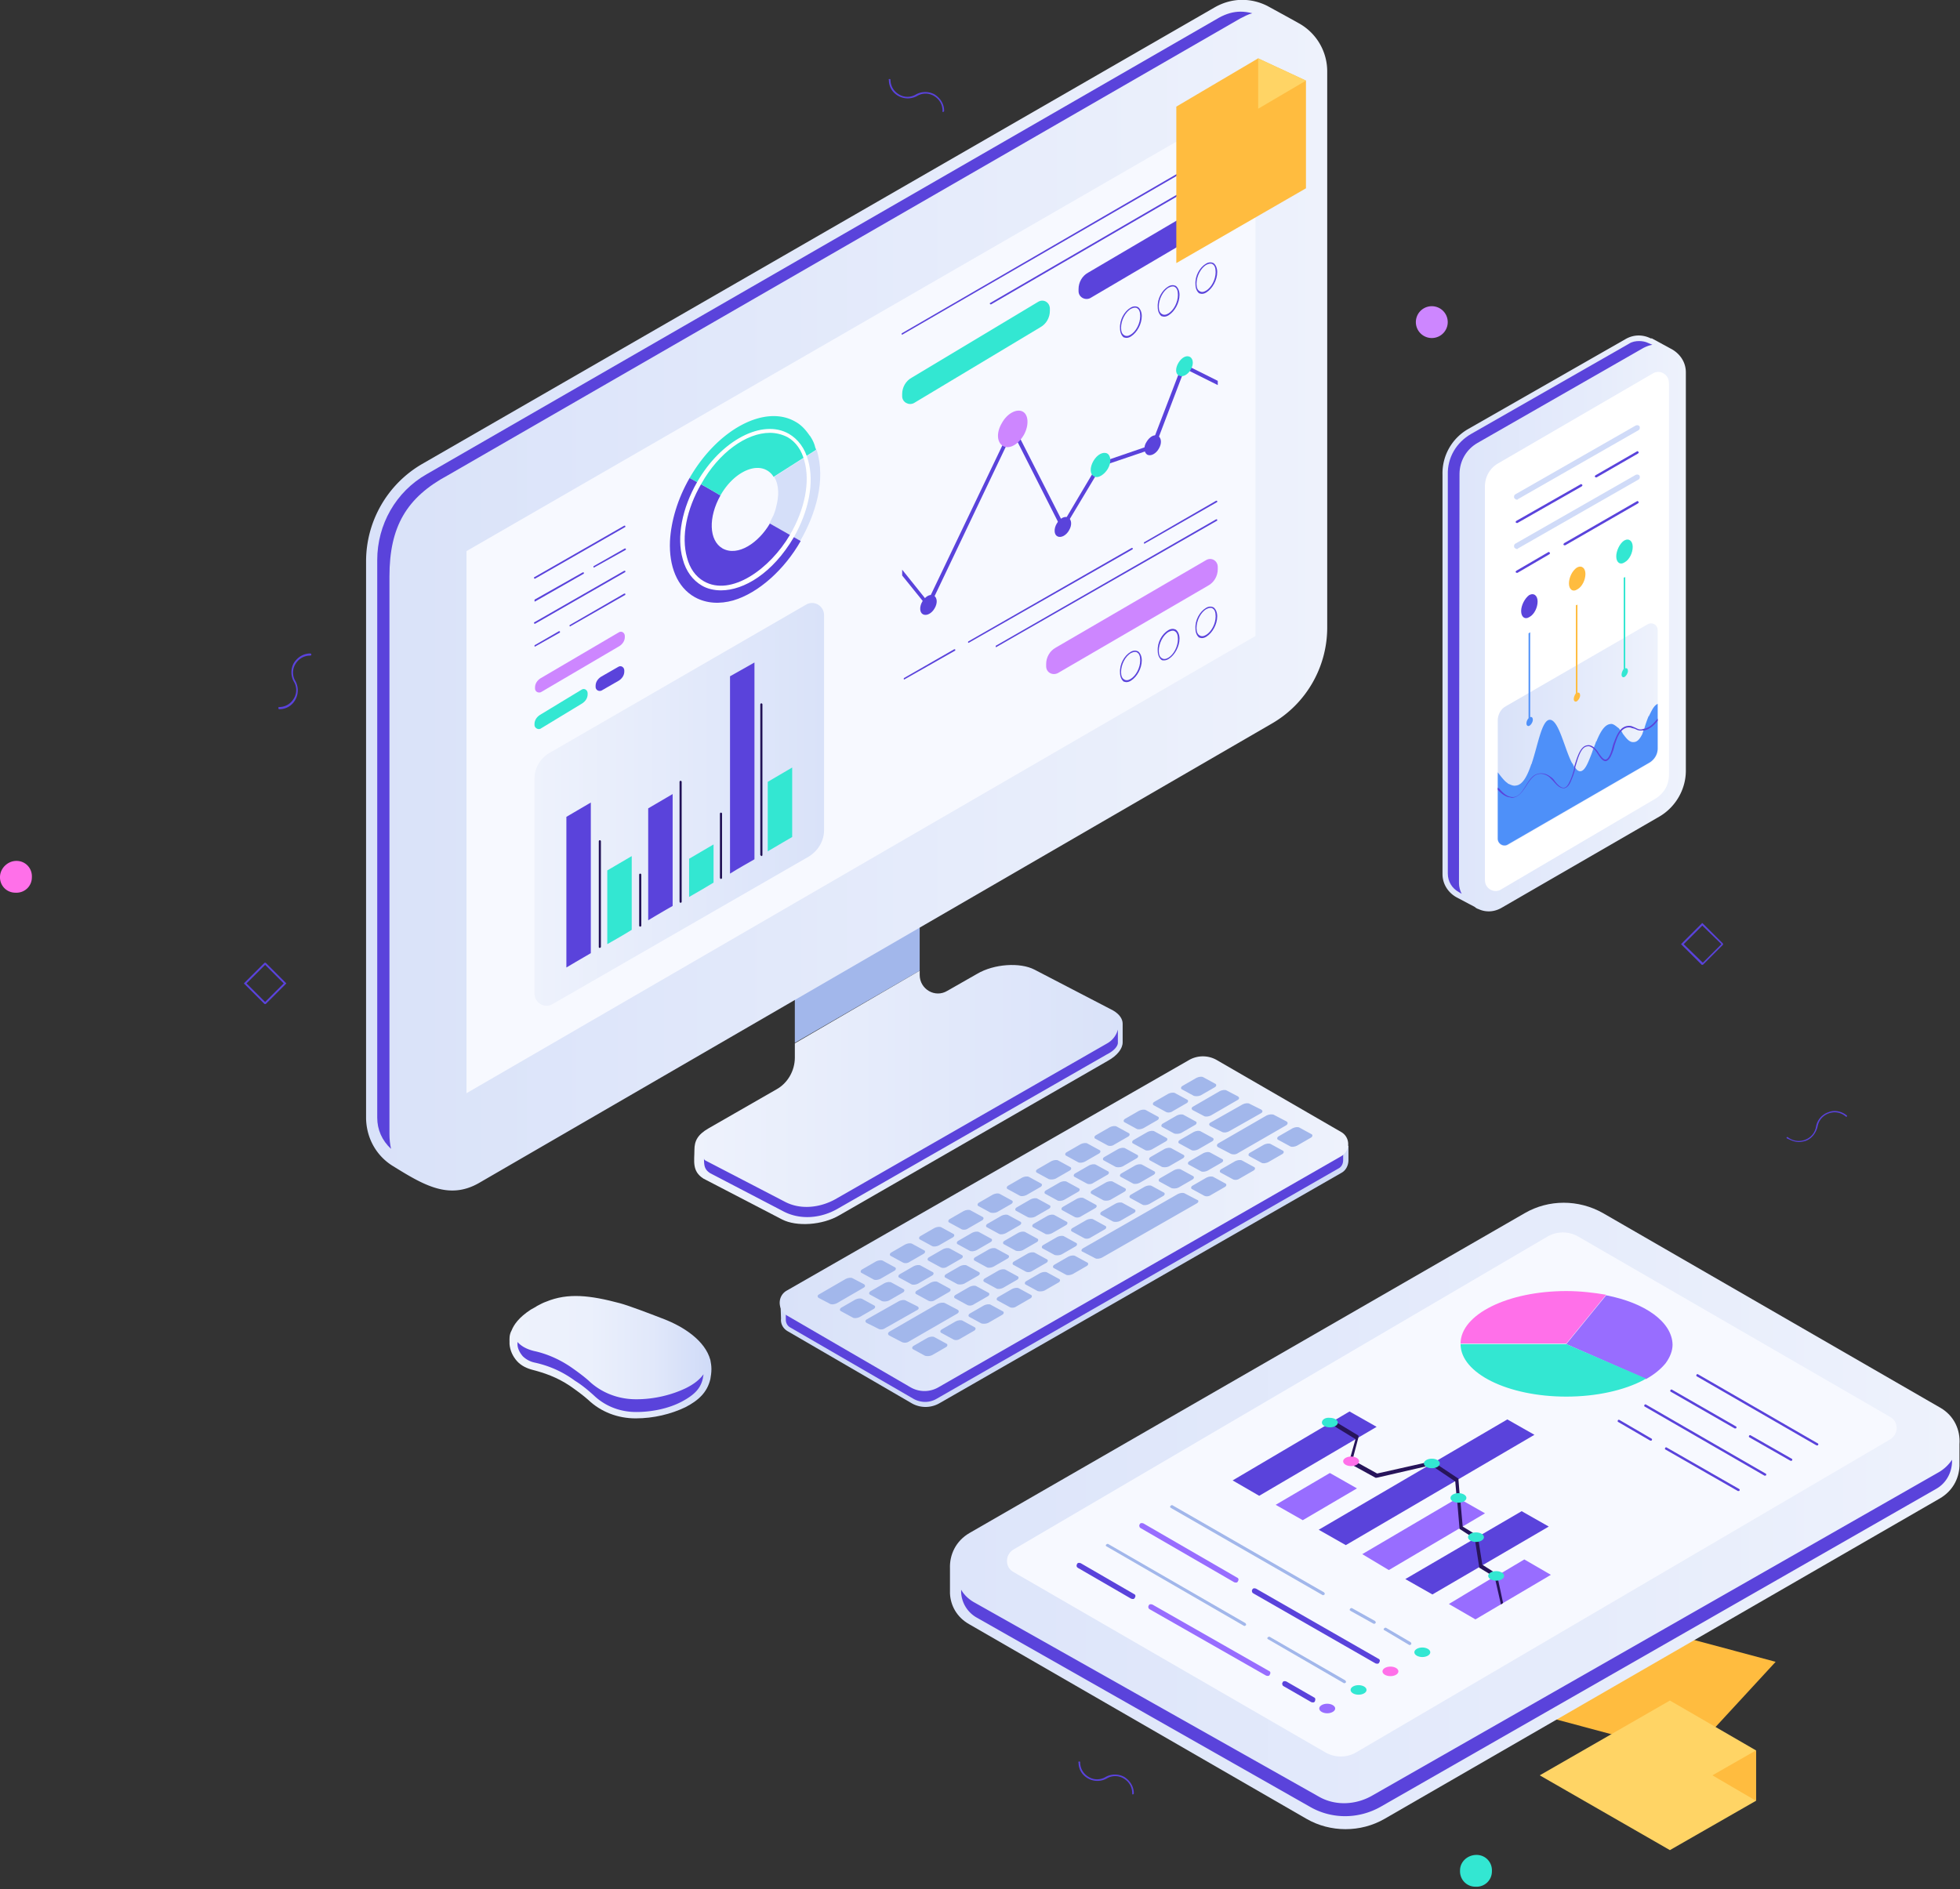 <svg xmlns="http://www.w3.org/2000/svg" width="335" height="323" fill="none"><rect width="100%" height="100%" fill="#333333" stroke="none"/><g clip-path="url(#a)"><path fill="#FFBC3F" d="m278.788 277.482 24.701 6.62-14.712 15.959-24.7-6.619 14.711-15.96Z"/><path fill="#FFD465" d="m285.417 290.721-22.248 12.786 22.248 12.786 14.712-8.433v-8.615l-14.712-8.524Z"/><path fill="#FFBC3F" d="M300.129 307.86v-8.615l-7.447 4.262 7.447 4.353Z"/><path fill="url(#b)" d="M87.087 229.422v.362c.091 1.089.545 2.086 1.272 2.902.726.816 1.725 1.27 2.815 1.542 1.725.453 3.995 1.179 6.266 2.72 1.18.816 2.27 1.632 3.087 2.358 2.18 2.085 5.086 3.174 8.082 3.174h.091c2.997 0 5.994-.726 8.446-1.905 2.27-1.179 3.723-2.539 4.268-4.806.091-.544.181-1.088.181-1.723 0-.544-.09-1.088-.181-1.541-.908-3.355-4.632-5.713-7.901-6.983-2.815-1.088-5.902-2.267-7.537-2.72-5.085-1.36-8.9-1.814-12.623-.272-.545.181-.999.453-1.543.725-.364.272-.818.454-1.09.635-2.089 1.36-2.906 2.63-3.27 3.537-.454.816-.363 1.541-.363 1.995Z"/><path fill="#5A43DB" d="M91.446 232.958a4.153 4.153 0 0 1-2.088-1.088c-.545-.635-.909-1.36-.909-2.086v-.363c.727.817 1.726 1.27 2.816 1.542 1.725.363 3.995 1.179 6.266 2.72 1.18.816 2.27 1.633 3.087 2.358 2.18 2.086 5.085 3.174 8.082 3.174h.091c2.997 0 5.994-.726 8.445-1.904 1.272-.635 2.271-1.361 2.997-2.358 0 .272-.091.453-.091.635-.363 1.723-1.362 2.811-3.541 3.99-2.18 1.178-5.086 1.813-7.81 1.813h-.091c-2.724 0-5.267-.997-7.174-2.811-.999-.907-2.088-1.814-3.269-2.539-2.089-1.542-4.359-2.539-6.81-3.083Z"/><path fill="#D0DBF8" d="M133.401 222.893h2.179l67.654-38.812a4.764 4.764 0 0 1 4.904 0l20.432 11.789h1.907v2.448c0 .816-.363 1.723-1.18 2.177l-68.653 39.355a4.76 4.76 0 0 1-4.904 0l-21.068-12.242c-.817-.453-1.271-1.269-1.18-2.176l-.091-2.539Z"/><path fill="#5A43DB" d="M158.101 239.668a3.89 3.89 0 0 0 1.998-.544l68.653-39.355c.545-.272.817-.816.817-1.451v-.907l.091-.725h-1.272l-20.614-11.879a3.887 3.887 0 0 0-1.997-.544c-.727 0-1.363.181-1.998.544l-67.926 38.992h-1.544v1.814c0 .544.272 1.088.817 1.36l20.977 12.151a4.142 4.142 0 0 0 1.998.544Z"/><path fill="url(#c)" d="m229.206 193.512-21.159-12.242a4.764 4.764 0 0 0-4.904 0l-68.653 39.356c-1.634.907-1.634 3.264 0 4.262l21.068 12.242a4.764 4.764 0 0 0 4.904 0l68.744-39.446c1.634-.907 1.634-3.265 0-4.172Z"/><path fill="#A2B7EB" d="m221.669 195.87 2.361-1.36c.363-.182.363-.544.091-.635l-1.998-1.088c-.273-.182-.818-.091-1.181.091l-2.361 1.36c-.363.181-.363.544-.091.634l1.998 1.089c.273.181.817.09 1.181-.091Zm-9.808 5.622 2.361-1.36c.363-.182.363-.544.091-.635l-1.998-1.088c-.272-.181-.817-.091-1.18.091l-2.361 1.36c-.364.181-.364.544-.091.635l1.998 1.088c.272.181.817.181 1.18-.091Zm4.904-2.811 2.361-1.36c.363-.182.363-.544.091-.635l-1.998-1.088c-.273-.181-.817-.091-1.181.091l-2.361 1.36c-.363.181-.363.544-.091.635l1.998 1.088c.273.181.818.09 1.181-.091Zm-33.418 19.134 2.361-1.36c.363-.182.363-.544.09-.635l-1.997-1.088c-.273-.182-.818-.091-1.181.09l-2.361 1.361c-.363.181-.363.544-.091.634l1.998 1.088c.272.182.817.091 1.181-.09Zm23.61-13.512 2.361-1.36c.364-.181.364-.544.091-.635l-1.998-1.088c-.272-.181-.817-.091-1.18.091l-2.361 1.36c-.363.181-.363.544-.091.635l1.998 1.088c.272.181.817.181 1.18-.091Zm-33.236 19.043 2.361-1.36c.363-.182.363-.544.091-.635l-1.998-1.088c-.273-.181-.818-.091-1.181.091l-2.361 1.36c-.363.181-.363.544-.091.635l1.998 1.088c.273.181.817.181 1.181-.091Zm-4.813 2.811 2.361-1.36c.363-.181.363-.544.091-.635l-1.998-1.088c-.273-.181-.817-.091-1.181.091l-2.361 1.36c-.363.181-.363.544-.091.635l1.998 1.088c.273.09.818.09 1.181-.091Zm-9.626 5.532 2.361-1.36c.363-.182.363-.544.091-.635l-1.998-1.088c-.273-.182-.817-.091-1.181.09l-2.361 1.361c-.363.181-.363.544-.091.634l1.998 1.089c.273.09.818.09 1.181-.091Zm4.813-2.811 2.361-1.36c.363-.182.363-.544.091-.635l-1.998-1.088c-.273-.182-.818-.091-1.181.09l-2.361 1.361c-.363.181-.363.544-.091.634l1.998 1.088c.273.182.817.182 1.181-.09Zm14.439-8.252 2.361-1.36c.363-.182.363-.544.09-.635l-1.997-1.088c-.273-.182-.818-.091-1.181.09l-2.361 1.361c-.363.181-.363.544-.091.634l1.998 1.089c.273.09.817.09 1.181-.091Zm9.807-5.622 16.164-9.25c.364-.181.455-.544.091-.634l-2.088-1.089c-.273-.181-.818-.09-1.181.091l-16.164 9.25c-.363.181-.454.544-.091.634l2.089 1.088c.272.182.817.091 1.18-.09Zm16.891-27.749 2.361-1.36c.363-.181.363-.544.091-.635l-1.998-1.088c-.272-.181-.817-.091-1.181.091l-2.361 1.36c-.363.181-.363.544-.09.635l1.997 1.088c.273.091.818.091 1.181-.091Zm-9.808 5.622 2.362-1.36c.363-.181.363-.544.09-.635l-1.997-1.088c-.273-.181-.818-.091-1.181.091l-2.361 1.36c-.363.181-.363.544-.091.635l1.998 1.088c.272.181.817.091 1.18-.091Zm4.995-2.901 2.361-1.36c.363-.182.363-.544.091-.635l-1.998-1.088c-.272-.182-.817-.091-1.18.09l-2.361 1.361c-.364.181-.364.544-.091.634l1.998 1.089c.272.181.817.181 1.18-.091Zm-9.989 5.712 2.361-1.36c.363-.181.363-.544.091-.635l-1.998-1.088c-.273-.181-.817-.09-1.181.091l-2.361 1.36c-.363.181-.363.544-.091.635l1.998 1.088c.273.181.818.181 1.181-.091Zm-4.995 2.902 2.361-1.36c.364-.181.364-.544.091-.635l-1.998-1.088c-.272-.181-.817-.091-1.18.091l-2.361 1.36c-.363.181-.363.544-.091.635l1.998 1.088c.272.181.817.091 1.18-.091Zm-4.994 2.902 2.361-1.36c.363-.182.363-.544.091-.635l-1.998-1.088c-.273-.181-.818-.091-1.181.091l-2.361 1.36c-.363.181-.363.544-.091.635l1.998 1.088c.273.09.817.09 1.181-.091Zm-4.995 2.811 2.361-1.36c.364-.181.364-.544.091-.635l-1.998-1.088c-.272-.181-.817-.091-1.18.091l-2.361 1.36c-.364.181-.364.544-.091.635l1.998 1.088c.272.181.817.09 1.18-.091Zm-4.994 2.902 2.361-1.36c.363-.182.363-.544.09-.635l-1.997-1.088c-.273-.182-.818-.091-1.181.09l-2.361 1.361c-.363.181-.363.544-.091.634l1.998 1.089c.272.09.817.09 1.181-.091Zm-4.995 2.811 2.361-1.36c.363-.182.363-.544.091-.635l-1.998-1.088c-.272-.182-.817-.091-1.18.091l-2.361 1.36c-.364.181-.364.544-.091.635l1.998 1.088c.272.181.817.181 1.18-.091Zm-4.995 2.902 2.362-1.36c.363-.182.363-.544.09-.635l-1.997-1.088c-.273-.182-.818-.091-1.181.09l-2.361 1.361c-.363.181-.363.544-.091.634l1.998 1.089c.272.181.817.09 1.18-.091Zm-4.994 2.811 2.361-1.36c.363-.182.363-.544.091-.635l-1.998-1.088c-.272-.182-.817-.091-1.181.09l-2.361 1.361c-.363.181-.363.544-.09.634l1.997 1.089c.273.181.818.181 1.181-.091Zm-4.995 2.902 2.361-1.36c.364-.182.364-.545.091-.635l-1.998-1.088c-.272-.182-.817-.091-1.18.09l-2.361 1.36c-.363.182-.363.545-.091.635l1.998 1.088c.272.182.817.091 1.18-.09Zm-7.446 4.171 4.54-2.629c.364-.182.364-.454.091-.635l-1.907-.998c-.272-.181-.817-.09-1.18.091l-4.541 2.63c-.363.181-.363.453-.091.634l1.907.998c.273.181.818.091 1.181-.091Zm53.85-26.297 2.361-1.36c.364-.182.364-.545.091-.635l-1.998-1.088c-.272-.182-.817-.091-1.18.09l-2.361 1.36c-.363.182-.363.545-.091.635l1.998 1.088c.272.182.817.091 1.18-.09Zm4.995-2.811 2.361-1.36c.363-.182.363-.545.091-.635l-1.998-1.088c-.272-.182-.817-.091-1.18.09l-2.362 1.36c-.363.182-.363.545-.09.635l1.997 1.088c.273.091.818.091 1.181-.09Zm-9.989 5.713 2.361-1.361c.363-.181.363-.544.091-.634l-1.998-1.089c-.273-.181-.818-.09-1.181.091l-2.361 1.36c-.363.182-.363.544-.091.635l1.998 1.088c.273.091.817.091 1.181-.09Zm-4.995 2.811 2.361-1.361c.363-.181.363-.544.091-.634l-1.998-1.088c-.272-.182-.817-.091-1.18.09l-2.361 1.36c-.364.182-.364.544-.091.635l1.998 1.088c.272.182.817.182 1.18-.09Zm-4.994 2.901 2.361-1.36c.363-.181.363-.544.09-.634l-1.997-1.089c-.273-.181-.818-.09-1.181.091l-2.361 1.36c-.363.182-.363.544-.091.635l1.998 1.088c.273.182.817.091 1.181-.091Zm-4.995 2.902 2.361-1.36c.363-.181.363-.544.091-.635l-1.998-1.088c-.272-.181-.817-.09-1.18.091l-2.361 1.36c-.364.181-.364.544-.091.635l1.998 1.088c.272.091.817.091 1.18-.091Zm-4.995 2.811 2.362-1.36c.363-.181.363-.544.09-.635l-1.997-1.088c-.273-.181-.818-.09-1.181.091l-2.361 1.36c-.363.182-.363.544-.091.635l1.998 1.088c.272.181.817.091 1.18-.091Zm-4.994 2.902 2.361-1.36c.363-.181.363-.544.091-.635l-1.998-1.088c-.273-.181-.817-.091-1.181.091l-2.361 1.36c-.363.181-.363.544-.091.635l1.998 1.088c.273.181.818.091 1.181-.091Zm-4.995 2.811 2.361-1.36c.364-.181.364-.544.091-.635l-1.998-1.088c-.272-.181-.817-.091-1.18.091l-2.361 1.36c-.363.181-.363.544-.091.635l1.998 1.088c.272.181.817.181 1.18-.091Zm-4.994 2.902 2.361-1.361c.363-.181.363-.544.091-.634l-1.998-1.088c-.273-.182-.818-.091-1.181.09l-2.361 1.36c-.363.182-.363.544-.091.635l1.998 1.088c.273.182.817.091 1.181-.09Zm-4.995 2.901 2.361-1.36c.364-.181.364-.544.091-.634l-1.998-1.089c-.272-.181-.817-.09-1.18.091l-2.361 1.36c-.364.182-.364.544-.091.635l1.998 1.088c.272.091.817.091 1.18-.091Zm-4.994 2.812 2.361-1.36c.363-.182.363-.544.09-.635l-1.997-1.088c-.273-.181-.818-.091-1.181.091l-2.361 1.36c-.363.181-.363.544-.091.635l1.998 1.088c.272.181.817.09 1.181-.091Zm60.025-34.459 4.541-2.63c.363-.181.363-.453.091-.634l-1.907-.998c-.273-.181-.818-.09-1.181.091l-4.54 2.63c-.364.181-.364.453-.091.634l1.907.998c.272.181.817.091 1.18-.091Zm-7.174 8.706 2.361-1.361c.363-.181.363-.544.091-.634l-1.998-1.089c-.272-.181-.817-.09-1.18.091l-2.361 1.36c-.364.182-.364.544-.091.635l1.998 1.088c.272.091.817.091 1.18-.09Zm4.995-2.902 2.361-1.36c.363-.182.363-.545.091-.635l-1.998-1.088c-.273-.182-.818-.091-1.181.09l-2.361 1.36c-.363.182-.363.545-.091.635l1.998 1.088c.273.182.817.091 1.181-.09Zm-9.989 5.713 2.361-1.361c.363-.181.363-.544.09-.634l-1.997-1.088c-.273-.182-.818-.091-1.181.09l-2.361 1.36c-.363.182-.363.544-.091.635l1.998 1.088c.272.182.817.091 1.181-.09Zm-4.995 2.902 2.361-1.361c.363-.181.363-.544.091-.634l-1.998-1.089c-.273-.181-.817-.09-1.181.091l-2.361 1.36c-.363.182-.363.544-.09.635l1.997 1.088c.273.091.818.091 1.181-.09Zm-4.995 2.811 2.361-1.361c.364-.181.364-.544.091-.634l-1.998-1.089c-.272-.181-.817-.09-1.18.091l-2.361 1.36c-.363.182-.363.544-.091.635l1.998 1.088c.272.182.817.182 1.18-.09Zm-4.994 2.901 2.361-1.36c.363-.181.363-.544.091-.635l-1.998-1.088c-.273-.181-.818-.09-1.181.091l-2.361 1.36c-.363.182-.363.544-.091.635l1.998 1.088c.273.181.817.091 1.181-.091Zm-4.995 2.902 2.361-1.36c.364-.181.364-.544.091-.635l-1.998-1.088c-.272-.181-.817-.091-1.18.091l-2.361 1.36c-.364.181-.364.544-.091.635l1.998 1.088c.272.091.817.091 1.18-.091Zm-4.994 2.811 2.361-1.36c.363-.181.363-.544.09-.635l-1.997-1.088c-.273-.181-.818-.091-1.181.091l-2.361 1.36c-.363.181-.363.544-.091.635l1.998 1.088c.272.181.817.091 1.181-.091Zm-4.995 2.902 2.361-1.36c.363-.181.363-.544.091-.635l-1.998-1.088c-.272-.181-.817-.091-1.181.091l-2.361 1.36c-.363.181-.363.544-.09.635l1.997 1.088c.273.09.818.09 1.181-.091Zm-4.995 2.811 2.362-1.36c.363-.181.363-.544.09-.635l-1.997-1.088c-.273-.181-.818-.091-1.181.091l-2.361 1.36c-.363.181-.363.544-.091.635l1.998 1.088c.272.181.817.181 1.18-.091Zm50.219-28.836 5.448-3.083c.364-.182.364-.454.091-.635l-1.998-.998c-.272-.181-.817-.09-1.18.091l-5.449 3.083c-.363.181-.363.453-.091.635l1.998.997c.363.182.817.091 1.181-.09Zm-58.755 33.642 5.449-3.083c.363-.181.363-.453.091-.635l-1.998-.997c-.273-.182-.817-.091-1.181.091l-5.448 3.083c-.363.181-.364.453-.091.634l1.998.998c.272.181.817.181 1.18-.091Zm50.128-24.03 2.361-1.361c.363-.181.363-.544.091-.634l-1.998-1.089c-.273-.181-.817-.09-1.181.091l-2.361 1.36c-.363.182-.363.544-.09.635l1.997 1.088c.273.091.818.091 1.181-.09Zm4.994-2.902 2.361-1.36c.364-.181.364-.544.091-.635l-1.998-1.088c-.272-.181-.817-.091-1.18.091l-2.361 1.36c-.363.181-.363.544-.091.635l1.998 1.088c.272.181.817.091 1.18-.091Zm-9.989 5.713 2.361-1.36c.364-.181.364-.544.091-.635l-1.998-1.088c-.272-.181-.817-.091-1.18.091l-2.361 1.36c-.364.181-.364.544-.091.635l1.998 1.088c.272.181.817.09 1.18-.091Zm-4.994 2.901 2.361-1.36c.363-.181.363-.544.091-.635l-1.998-1.088c-.273-.181-.817-.09-1.181.091l-2.361 1.36c-.363.182-.363.544-.091.635l1.998 1.088c.273.091.818.091 1.181-.091Zm-4.995 2.812 2.361-1.36c.363-.182.363-.544.091-.635l-1.998-1.088c-.272-.182-.817-.091-1.18.091l-2.361 1.36c-.364.181-.364.544-.091.634l1.998 1.089c.272.181.817.181 1.18-.091Zm-4.994 2.902 2.361-1.36c.363-.182.363-.544.091-.635l-1.998-1.088c-.273-.182-.818-.091-1.181.09l-2.361 1.361c-.363.181-.363.544-.091.634l1.998 1.089c.273.09.817.09 1.181-.091Zm-4.995 2.811 2.361-1.36c.363-.182.363-.544.091-.635l-1.998-1.088c-.272-.182-.817-.091-1.18.09l-2.362 1.361c-.363.181-.363.544-.09.634l1.997 1.089c.273.181.818.181 1.181-.091Zm-4.995 2.901 2.361-1.36c.364-.181.364-.544.091-.635l-1.998-1.088c-.272-.181-.817-.091-1.18.091l-2.361 1.36c-.363.181-.363.544-.091.635l1.998 1.088c.272.181.817.091 1.18-.091Zm-4.994 2.812 2.361-1.36c.363-.182.363-.545.091-.635l-1.998-1.088c-.273-.182-.817-.091-1.181.09l-2.361 1.36c-.363.182-.363.545-.091.635l1.998 1.088c.273.182.818.182 1.181-.09Zm45.133-25.844 8.173-4.716c.363-.181.454-.544.09-.725l-2.088-1.088c-.273-.182-.908-.091-1.272.09l-8.173 4.716c-.363.181-.454.544-.09.725l2.088 1.088c.364.182.908.182 1.272-.09Zm-56.212 32.191 8.173-4.715c.363-.182.454-.544.091-.726l-2.089-1.088c-.272-.181-.908-.091-1.271.091l-8.173 4.715c-.364.181-.454.544-.091.725l2.088 1.089c.364.181.909.181 1.272-.091Zm-19.524-75.265 21.34-10.428v22.308l-21.34 12.332v-24.212Z"/><path fill="url(#d)" d="M118.689 196.596c0-1.542.545-2.63 2.452-3.718l11.533-6.62c1.998-1.088 3.179-3.265 3.179-5.441v-2.448l21.34-12.423v.725c0 2.448 2.634 3.99 4.722 2.72l5.086-2.901c2.906-1.723 7.355-1.995 9.807-.726l13.44 6.983c1.09.634 1.635 1.45 1.635 2.267v3.173c0 1.089-.908 2.267-2.543 3.174l-45.859 26.388c-2.906 1.723-7.356 1.995-9.808.726l-13.44-6.983c-1.998-1.269-1.544-2.992-1.544-4.896Z"/><path fill="#5A43DB" d="m120.596 198.409 13.622 7.073c2.633 1.36 5.903.997 8.536-.454l46.495-26.66a3.833 3.833 0 0 0 1.544-1.632c.181-.363.272-.725.272-.725v2.267c0 .453-.454 1.269-1.907 1.995l-45.859 26.297c-2.906 1.723-6.538 2.086-9.535.453l-12.35-6.438c-.999-.635-1.09-1.269-1.09-2.63 0 .272.091.363.272.454Z"/><path fill="url(#e)" d="M62.569 191.245V95.94a19.256 19.256 0 0 1 9.535-16.594L207.593 1.27c2.997-1.723 6.266-1.632 8.99-.272.999.544 5.63 3.083 5.267 2.901a9.398 9.398 0 0 1 4.995 8.343v95.033c0 6.801-3.633 13.058-9.445 16.413L81.911 202.217c-5.176 2.993-9.535.363-14.802-2.901-2.633-1.633-4.45-4.534-4.54-8.071Z"/><path fill="#5A43DB" d="M66.837 196.414c-1.544-1.451-2.361-3.265-2.361-5.35V95.759c0-6.076 3.178-11.698 8.445-14.69L208.41 2.992c1.181-.635 2.361-.998 3.633-.998.635 0 1.271.09 1.998.272-.727.182-1.363.544-2.089.907L76.553 81.25c-7.083 3.808-9.989 8.796-9.989 17.32v95.305c0 .907.091 1.723.273 2.539Z"/><path fill="#F7F9FF" d="M214.585 16.414v92.312L79.732 186.893V94.217l134.853-77.803Z"/><path fill="#CD86FF" d="M91.446 117.703v-.181c0-.635.364-1.179.908-1.542l13.44-7.889c.454-.272.999.091.999.635v.181c0 .635-.363 1.179-.908 1.542l-13.44 7.889c-.454.181-.999-.091-.999-.635Z"/><path fill="#5A43DB" d="M101.799 117.431v-.181c0-.635.363-1.179.908-1.542l2.997-1.723c.454-.272.999.091.999.635v.181c0 .635-.364 1.179-.909 1.542l-2.996 1.723c-.454.181-.999-.091-.999-.635Z"/><path fill="#33E7D2" d="M91.356 123.96v-.181c0-.635.363-1.179.908-1.542l7.174-4.352c.454-.273.999.09.999.634v.182c0 .634-.364 1.178-.909 1.541l-7.174 4.353c-.454.181-.998-.182-.998-.635Z"/><path fill="#5A43DB" d="m91.446 98.932 15.347-8.796c.091 0 .091-.09.091-.181 0-.09-.091-.09-.181-.09L91.356 98.66c-.091 0-.091.09-.091.182.09.09.09.09.181.09Zm0 3.9 8.264-4.716c.09 0 .09-.09.09-.181 0-.09-.09-.09-.18-.09l-8.174 4.624c-.09 0-.09.091-.09.181 0 .182 0 .182.09.182Zm10.08-5.804 5.358-2.992c.091 0 .091-.091.091-.182 0-.09-.091-.09-.182-.09l-5.267 2.992c-.091 0-.091.09-.091.181s0 .091.091.091Zm-10.08 9.612 15.347-8.796c.091 0 .091-.09.091-.181 0-.09-.091-.09-.181-.09l-15.347 8.795c-.091 0-.091.091-.091.182.09.09.09.09.181.09Zm5.994.453c.09 0 .09 0 0 0l9.353-5.35c.091 0 .091-.09.091-.181s-.091-.091-.181-.091l-9.263 5.35c-.091 0-.091.091-.091.182 0 .09.09.09.09.09Zm-5.994 3.446 4.178-2.357c.09 0 .09-.091.09-.182 0-.09-.09-.09-.181-.09l-4.087 2.357c-.09 0-.09.091-.09.182 0 .09 0 .09.09.09Z"/><path fill="#D5DFF9" d="M132.311 81.522c2.452-1.542 4.813-3.084 7.265-4.625 1.634 5.169-.182 11.063-2.815 15.597-1.544-.907-5.267-2.993-5.267-2.993l.726-1.45c.182-.454.363-.998.454-1.451.454-1.723.545-3.627-.363-5.078Z"/><path fill="#5A43DB" d="M114.512 92.494c.182-3.355 1.271-7.164 3.36-10.79l3.088 1.722 2.179 1.27c-2.089 3.718-1.998 7.707.363 9.068 2.634 1.45 6.175-.998 8.082-4.262l5.267 2.992c-2.724 4.806-7.174 8.887-11.532 10.156-2.271.635-4.541.544-6.539-.544-3.087-1.723-4.45-5.35-4.268-9.612Z"/><path fill="#33E7D2" d="M135.943 72.091c.091 0 .091 0 0 0 .999.544 1.726 1.36 2.361 2.267 0 0 0 .09.091.09.364.545.727 1.18.908 1.905 0 .09.182.453.182.544l-7.265 4.625a3.125 3.125 0 0 0-1.09-1.088c-2.27-1.36-5.902.544-7.991 4.261l-2.179-1.269-3.088-1.723c4.813-8.343 12.895-12.605 18.071-9.612Z"/><path fill="#fff" d="M123.23 100.927c3.905 0 8.809-2.902 12.441-9.068 2.543-4.443 3.542-9.34 2.452-13.148-.545-2.086-1.726-3.628-3.269-4.534-4.541-2.63-11.624 1.088-15.711 8.251-2.542 4.444-3.541 9.34-2.451 13.149.544 2.086 1.725 3.627 3.269 4.534.908.544 2.088.816 3.269.816Zm8.354-26.932c1.09 0 2.089.272 2.997.725 1.453.817 2.452 2.267 2.906 4.081.999 3.537.091 8.252-2.452 12.605-3.451 5.894-10.08 10.609-14.711 7.98-1.453-.816-2.452-2.267-2.906-4.081-.999-3.537-.091-8.252 2.452-12.605 2.997-5.35 7.719-8.705 11.714-8.705Z"/><path fill="url(#f)" d="M140.847 105.189v36.726c0 1.813-.999 3.536-2.633 4.534l-43.771 25.209c-1.362.816-3.088-.181-3.088-1.814v-36.725a5.11 5.11 0 0 1 2.634-4.444l43.771-25.299c1.362-.817 3.087.181 3.087 1.813Z"/><path fill="#33E7D2" d="M131.221 133.663v11.879c1.816-1.088 3.269-1.904 4.178-2.449v-11.879l-4.178 2.449Zm-13.44 13.149v6.529c1.453-.816 2.815-1.633 4.178-2.449v-6.529l-4.178 2.449Z"/><path fill="#5A43DB" d="M110.789 138.197v19.133a169.794 169.794 0 0 1 4.177-2.448v-19.133l-4.177 2.448Z"/><path fill="#33E7D2" d="M103.796 148.806v12.605c1.272-.726 2.725-1.542 4.178-2.449v-12.604l-4.178 2.448Z"/><path fill="#5A43DB" d="M96.804 139.648v25.753c.726-.454 2.18-1.27 4.177-2.449v-25.753l-4.177 2.449Zm27.97-24.031v33.734c1.453-.907 2.906-1.723 4.177-2.449V113.26l-4.177 2.357Z"/><path fill="#211155" d="M102.525 162.046a.196.196 0 0 0 .182-.182v-18.045c0-.091-.091-.181-.182-.181a.194.194 0 0 0-.181.181v18.045c0 .182.09.182.181.182Zm6.902-3.627c.09 0 .181-.091.181-.182v-8.705c0-.091-.091-.181-.181-.181-.091 0-.182.09-.182.181v8.705c0 .091.091.182.182.182Zm6.901-4.081c.091 0 .182-.091.182-.181v-20.494a.196.196 0 0 0-.182-.182c-.09 0-.181.091-.181.182v20.494c.091.181.091.181.181.181Zm6.902-4.081c.091 0 .181-.09.181-.181v-10.972c0-.091-.09-.182-.181-.182a.196.196 0 0 0-.182.182v10.972c.091.181.091.181.182.181Zm6.902-3.899c.09 0 .181-.091.181-.181v-25.753c0-.091-.091-.182-.181-.182a.196.196 0 0 0-.182.182v25.753l.182.181Z"/><path fill="#5A43DB" d="M184.345 49.784v-.363c0-1.179.636-2.267 1.635-2.811l19.888-11.698c.908-.544 1.997.09 1.997 1.18v.362c0 1.179-.635 2.267-1.634 2.81l-19.888 11.699c-.908.453-1.998-.182-1.998-1.18Z"/><path fill="#33E7D2" d="M154.196 67.738v-.362c0-1.18.636-2.267 1.635-2.811l21.613-12.968c.908-.544 1.998.091 1.998 1.18v.362c0 1.179-.636 2.267-1.635 2.81l-21.613 12.968c-.908.454-1.998-.181-1.998-1.179Z"/><path fill="#CD86FF" d="M178.806 113.895v-.363c0-1.179.636-2.267 1.635-2.811l25.699-14.962c.908-.544 1.998.09 1.998 1.179v.362c0 1.18-.636 2.267-1.635 2.812l-25.699 14.962c-.908.453-1.998-.091-1.998-1.179Z"/><path fill="#5A43DB" d="M205.414 50.237c.272 0 .544-.09.817-.272.999-.634 1.816-2.085 1.816-3.446 0-.725-.272-1.269-.636-1.541-.363-.181-.817-.181-1.271.09-1.09.635-1.907 2.086-1.816 3.537 0 .726.272 1.27.636 1.542.09 0 .272.09.454.09Zm1.453-5.168c.09 0 .272 0 .363.09.363.182.545.635.545 1.36 0 1.27-.727 2.63-1.635 3.174-.454.272-.817.272-1.09.091-.363-.181-.544-.635-.544-1.27 0-1.269.726-2.72 1.725-3.264.182-.09.454-.181.636-.181Zm-7.901 9.068c.273 0 .545-.09.817-.272.999-.635 1.817-2.086 1.817-3.446 0-.725-.273-1.27-.636-1.542-.363-.181-.817-.181-1.271.091-1.09.635-1.907 2.086-1.817 3.537 0 .725.273 1.27.636 1.541.091 0 .272.09.454.09Zm1.453-5.169c.091 0 .272 0 .363.09.364.182.545.636.545 1.36 0 1.27-.726 2.63-1.634 3.175-.454.272-.818.272-1.09.09-.363-.18-.545-.634-.545-1.27 0-1.269.726-2.72 1.725-3.264.182-.09.454-.18.636-.18Zm-7.901 8.796c.273 0 .545-.09.818-.272.999-.635 1.816-2.086 1.816-3.446 0-.726-.272-1.27-.636-1.542-.363-.181-.817-.181-1.271.091-1.09.635-1.907 2.086-1.816 3.537 0 .725.272 1.27.635 1.541.091 0 .273.09.454.09Zm1.453-5.169c.091 0 .273 0 .364.09.363.182.545.635.545 1.36 0 1.27-.727 2.63-1.635 3.175-.454.272-.817.272-1.09.09-.363-.181-.545-.634-.545-1.27 0-1.269.727-2.72 1.726-3.264.181-.09.454-.181.635-.181Zm11.443 56.494c.272 0 .544-.091.817-.272.999-.635 1.816-2.086 1.816-3.446 0-.725-.272-1.269-.636-1.541-.363-.182-.817-.182-1.271.09-1.09.635-1.907 2.086-1.816 3.537 0 .725.272 1.269.636 1.541.09 0 .272.091.454.091Zm1.453-5.169c.09 0 .272 0 .363.091.363.181.545.635.545 1.36 0 1.27-.727 2.63-1.635 3.174-.454.272-.817.272-1.09.091-.363-.182-.544-.635-.544-1.27 0-1.269.726-2.72 1.725-3.264.182-.091.454-.182.636-.182Zm-7.901 8.978c.273 0 .545-.091.817-.272.999-.635 1.817-2.086 1.817-3.446 0-.726-.273-1.27-.636-1.542-.363-.181-.817-.181-1.271.091-1.09.635-1.907 2.085-1.817 3.536 0 .726.273 1.27.636 1.542.091.091.272.091.454.091Zm1.453-5.079c.091 0 .272 0 .363.091.364.182.545.635.545 1.36 0 1.27-.726 2.63-1.634 3.174-.454.272-.818.272-1.09.091-.363-.182-.545-.635-.545-1.27 0-1.269.726-2.72 1.725-3.264.182-.091.454-.182.636-.182Zm-7.901 8.796c.273 0 .545-.09.818-.272.999-.634 1.816-2.085 1.816-3.446 0-.725-.272-1.269-.636-1.541-.363-.181-.817-.181-1.271.091-1.09.634-1.907 2.085-1.816 3.536 0 .726.272 1.27.635 1.542.091 0 .273.09.454.09Zm1.453-5.168c.091 0 .273 0 .364.09.363.182.545.635.545 1.36 0 1.27-.727 2.63-1.635 3.174-.454.272-.817.272-1.09.091-.363-.181-.545-.635-.545-1.27 0-1.269.727-2.72 1.726-3.264.181-.091.454-.181.635-.181Zm-24.609-59.396 38.594-22.398c.091 0 .091-.09.091-.181s-.091-.091-.181-.091l-38.595 22.398c-.091 0-.091.09-.091.181.091 0 .091.091.182.091Zm26.244 40.897s.091 0 0 0l12.35-7.073c.091 0 .091-.091.091-.182 0-.09-.091-.09-.181-.09l-12.26 7.073c-.091 0-.091.09-.091.181 0 .09.091.09.091.09Zm-30.058 16.957s.091 0 0 0l27.969-15.96c.091 0 .091-.09.091-.181 0-.09-.091-.09-.181-.09l-27.879 15.959c-.091 0-.091.091-.091.181 0 .091.091.091.091.091Zm-10.988 6.257 8.627-4.897c.09 0 .09-.09.09-.181s-.09-.091-.181-.091l-8.536 4.897c-.091 0-.091.091-.091.181 0 .091 0 .091.091.091Zm15.71-5.532 37.686-21.582c.091 0 .091-.09.091-.181 0-.09-.091-.09-.181-.09l-37.596 21.581c-.091 0-.091.091-.091.182 0 .09 0 .09.091.09Zm-16.074-53.41s.091 0 0 0l53.76-31.104c.091 0 .091-.09.091-.181 0-.09-.091-.09-.181-.09l-53.67 31.103c-.09 0-.09.09-.09.181 0 .09.09.09.09.09Zm0 40.17v.998l4.541 5.623 14.348-30.106 8.536 16.866 6.629-11.063 9.081-3.083 5.177-13.602 5.63 2.811v-.725l-5.994-2.993-5.357 13.965-8.991 3.083-6.084 10.247-8.627-16.957-14.53 30.378-4.359-5.441Z"/><path fill="#CD86FF" d="M171.269 72.272c.908-1.632 2.542-2.448 3.541-1.904.999.544 1.09 2.358.182 3.99-.817 1.45-2.361 2.539-3.542 1.904-1.089-.635-1.18-2.357-.181-3.99Z"/><path fill="#5A43DB" d="M180.622 89.502c.545-.907 1.362-1.36 1.998-.998.545.363.636 1.27.091 2.176-.454.817-1.362 1.36-1.998.998-.545-.272-.636-1.27-.091-2.176Zm-22.975 13.33c.545-.907 1.362-1.361 1.998-.998.545.363.636 1.27.091 2.177-.454.816-1.362 1.36-1.998.997-.545-.272-.636-1.27-.091-2.176Z"/><path fill="#33E7D2" d="M186.888 78.801c.636-1.088 1.635-1.632 2.361-1.27.636.364.727 1.542.091 2.63-.545.907-1.635 1.724-2.361 1.27-.727-.363-.727-1.541-.091-2.63Z"/><path fill="#5A43DB" d="M195.969 75.537c.545-.907 1.362-1.36 1.998-.998.545.363.636 1.27.091 2.177-.454.816-1.362 1.36-1.998.997-.545-.363-.636-1.36-.091-2.176Z"/><path fill="#33E7D2" d="M201.418 62.026c.545-.907 1.362-1.36 1.998-.998.544.363.635 1.27.09 2.176-.454.816-1.362 1.36-1.997.998-.636-.272-.636-1.27-.091-2.176Z"/><path fill="url(#g)" d="M162.369 268.142c-.091-2.357.999-4.715 3.36-6.075l94.897-54.681c4.087-2.357 9.172-2.357 13.349 0l57.665 33.28c2.361 1.36 3.451 3.809 3.269 6.257v3.718c-.091 2.176-1.18 4.262-3.36 5.531l-94.897 54.771c-4.086 2.358-9.262 2.358-13.349 0l-57.665-33.279c-2.088-1.179-3.178-3.174-3.269-5.26v-4.262Z"/><path fill="#5A43DB" d="m166.365 273.855 59.027 33.28c2.815 1.632 6.357 1.451 9.172-.182l96.894-55.315a6.85 6.85 0 0 0 2.18-2.085v.453c-.091 1.904-1.09 3.627-2.724 4.534l-94.897 54.318c-3.814 2.176-8.446 2.176-12.169 0l-56.847-32.283a5.245 5.245 0 0 1-2.725-4.352v-.454c.454.817 1.181 1.542 2.089 2.086Z"/><path fill="#F7F9FF" d="m323.013 242.208-53.306-30.832a5.268 5.268 0 0 0-5.176 0l-91.264 53.502c-1.544.907-1.544 3.083 0 3.899l53.305 30.831a5.263 5.263 0 0 0 5.176 0l91.265-53.501c1.544-.907 1.544-3.083 0-3.899Z"/><path fill="#FF70E9" d="M267.709 220.716c-9.989 0-18.071 3.99-18.071 8.978h18.071l6.811-8.343c-2.088-.363-4.449-.635-6.811-.635Z"/><path fill="#986DFF" d="m274.52 221.442-6.811 8.342 13.622 5.985c1.453-.816 2.543-1.723 3.36-2.72.727-.998 1.181-2.086 1.181-3.174-.091-3.899-4.723-7.164-11.352-8.433Z"/><path fill="#33E7D2" d="M281.331 235.678c-.182.091-.272.182-.454.272-3.269 1.723-7.991 2.812-13.168 2.812-9.989 0-18.071-3.99-18.071-8.978h18.071l13.622 5.894Z"/><path fill="#5A43DB" d="M310.572 247.104c.091 0 .182 0 .182-.09.09-.091 0-.272-.091-.272l-20.433-11.789c-.09-.091-.272 0-.272.091-.091.09 0 .272.091.272l20.432 11.788h.091Zm-13.985-2.901c.091 0 .182 0 .182-.091.091-.091 0-.272-.091-.272l-10.897-6.257c-.091-.091-.273 0-.273.091-.091.09 0 .272.091.272l10.897 6.257h.091Zm9.535 5.531c.091 0 .182 0 .182-.091.091-.09 0-.272-.091-.272l-6.992-3.99c-.091-.09-.273 0-.273.091-.091.091 0 .272.091.272l6.993 3.99h.09Zm-4.449 2.539c.09 0 .181 0 .181-.09.091-.091 0-.273-.091-.273l-20.432-11.788c-.091-.091-.272 0-.272.091-.091.09 0 .272.09.272l20.433 11.788h.091Zm-4.541 2.63c.091 0 .182 0 .182-.091.091-.091 0-.272-.091-.272l-12.35-7.073c-.091-.091-.273 0-.273.09-.091.091 0 .272.091.272l12.35 7.074h.091Zm-14.984-8.615c.091 0 .182 0 .182-.091.091-.09 0-.272-.091-.272l-5.448-3.174c-.091-.09-.273 0-.273.091-.091.091 0 .272.091.272l5.449 3.174h.09Z"/><path fill="#986DFF" d="m247.64 274.218 4.541 2.629 4.45-2.629.454-.272 7.991-4.716-4.541-2.629-3.814 2.267-.726.453-.454.181-.817.454-7.084 4.262Z"/><path fill="#5A43DB" d="m240.194 269.956 4.631 2.629 19.888-11.607-4.632-2.629-19.887 11.607Z"/><path fill="#986DFF" d="m232.838 265.694 4.541 2.72 16.436-9.703-4.631-2.629-16.346 9.612Z"/><path fill="#5A43DB" d="m225.392 261.523 4.631 2.629 32.238-18.861-4.631-2.63-32.238 18.862Z"/><path fill="#986DFF" d="m218.036 257.261 4.631 2.629 9.263-5.44-4.631-2.63-9.263 5.441Z"/><path fill="#5A43DB" d="m210.681 253.089 4.54 2.63 20.069-11.788-4.631-2.63-19.978 11.788Z"/><path fill="#27145A" d="m227.208 243.296 4.45 2.72v.091l-.818 2.902-.272.907c0 .09 0 .181.091.272l.817.453 3.632 1.995h.182l8.264-1.904.454-.091.636-.091.726.454 3.36 2.267.182 2.085.09.907.091.726.363 4.262v.09s0 .091.091.091l1.544.997.999.635.091.726.635 4.08v.091s0 .091.091.091l1.635.997.908.544.182.726.908 3.99.363-.273-.817-3.808-.091-.907v-.091s0-.09-.091-.09l-.817-.544-1.726-1.089-.635-3.989-.091-.817v-.09l-.091-.091-.908-.544-1.635-.997-.363-4.081-.091-.726-.091-.997-.181-2.267v-.091s0-.09-.091-.09l-3.269-2.177-.908-.634-.091-.091h-.182l-1.271.272-8.082 1.813-3.269-1.813-.908-.544.181-.816.818-3.083v-.182l-.091-.09-4.359-2.63-.182-.091c-.091-.091-.272 0-.272.091-.182.363-.182.544-.091.544Z"/><path fill="#33E7D2" d="M244.734 251.004c-.752 0-1.362-.366-1.362-.816 0-.451.61-.816 1.362-.816.753 0 1.362.365 1.362.816 0 .45-.609.816-1.362.816Z"/><path fill="#FF70E9" d="M230.931 250.641c-.752 0-1.362-.365-1.362-.816 0-.451.61-.816 1.362-.816.753 0 1.362.365 1.362.816 0 .451-.609.816-1.362.816Z"/><path fill="#33E7D2" d="M225.937 243.205c0 .453.635.816 1.362.816.726 0 1.362-.363 1.362-.816 0-.453-.636-.816-1.362-.816-.727-.091-1.362.272-1.362.816Zm23.338 13.693c-.752 0-1.362-.366-1.362-.816 0-.451.61-.816 1.362-.816.752 0 1.362.365 1.362.816 0 .45-.61.816-1.362.816Zm2.997 6.71c-.753 0-1.362-.365-1.362-.816 0-.451.609-.816 1.362-.816.752 0 1.362.365 1.362.816 0 .451-.61.816-1.362.816Zm2.088 5.804c0 .453.636.816 1.362.816.727 0 1.363-.363 1.363-.816 0-.454-.636-.816-1.363-.816-.726 0-1.362.362-1.362.816Z"/><path fill="#5A43DB" d="M219.217 288.092c0 .091.09.091.181.181l4.722 2.721c.273.09.545.09.636-.182.091-.272.091-.544-.182-.635l-4.722-2.72c-.272-.091-.545-.091-.635.181-.091.091-.091.272 0 .454Z"/><path fill="#A2B7EB" d="M216.674 280.203s0 .09 0 0l12.986 7.526c.091.091.272 0 .363-.091.091-.09 0-.272-.091-.362l-12.895-7.436c-.091-.091-.272 0-.363.09-.091.091-.091.182 0 .273Zm-27.606-15.87 23.519 13.602c.091.091.273 0 .364-.09.09-.091 0-.272-.091-.363l-23.429-13.511c-.091-.091-.273 0-.363.09-.091.091-.091.182 0 .272Z"/><path fill="#5A43DB" d="M214.04 272.223c0 .09.091.09.182.181l20.886 11.97c.273.091.545.091.636-.182.182-.272.091-.544-.181-.634l-20.887-11.97c-.272-.091-.545-.091-.636.181-.09.091-.09.272 0 .454Z"/><path fill="#986DFF" d="M194.789 261.069c0 .091.09.091.181.181l15.983 9.25c.272.09.545.09.636-.182.181-.272.09-.544-.182-.634l-15.983-9.25c-.272-.091-.545-.091-.635.181-.091.091-.091.273 0 .454Zm1.543 13.874c0 .091.091.091.182.181l19.888 11.335c.272.091.544.091.635-.181.182-.272.091-.544-.181-.635l-19.888-11.335c-.272-.091-.545-.091-.636.182-.09.09-.09.362 0 .453Z"/><path fill="#5A43DB" d="M184.073 267.87c0 .091.091.091.181.182l9.082 5.259c.272.091.544.091.635-.181.182-.272.091-.544-.181-.635l-9.081-5.26c-.273-.09-.545-.09-.636.182-.091.181-.091.362 0 .453Z"/><path fill="#A2B7EB" d="m200.056 257.714.09.09 25.881 14.872c.091.091.273 0 .364-.091.09-.09 0-.272-.091-.362l-25.881-14.872c-.091-.091-.273 0-.363.091-.091.181-.091.272 0 .272Zm30.693 17.592.091.09 3.905 2.177c.091.09.273 0 .363-.091.091-.091 0-.272-.09-.363l-3.905-2.176c-.091-.091-.273 0-.364.09-.09.182-.09.273 0 .273Zm5.812 3.355c0 .091 0 .091 0 0l4.268 2.539c.091.091.273 0 .364-.091.091-.09 0-.272-.091-.362l-4.177-2.449c-.091-.09-.273 0-.364.091-.09.091-.09.272 0 .272Z"/><path fill="#33E7D2" d="M241.738 282.469c0 .454.635.817 1.362.817.726 0 1.362-.363 1.362-.817 0-.453-.636-.816-1.362-.816-.727 0-1.362.363-1.362.816Z"/><path fill="#FF70E9" d="M237.651 286.55c-.752 0-1.362-.365-1.362-.816 0-.451.61-.816 1.362-.816.752 0 1.362.365 1.362.816 0 .451-.61.816-1.362.816Z"/><path fill="#33E7D2" d="M232.202 289.724c-.752 0-1.362-.366-1.362-.817 0-.45.61-.816 1.362-.816.753 0 1.363.366 1.363.816 0 .451-.61.817-1.363.817Z"/><path fill="#986DFF" d="M225.482 292.082c0 .453.636.816 1.363.816.726 0 1.362-.363 1.362-.816 0-.454-.636-.816-1.362-.816-.727 0-1.363.362-1.363.816Z"/><path fill="url(#h)" d="m250.91 73.36 26.97-15.415c1.453-.816 2.997-.726 4.268-.09h.182c.091 0 .091.09.182.09l2.996 1.632c1.453.726 2.634 2.177 2.634 4.08v68.102c0 3.174-1.726 6.166-4.45 7.798l-26.971 15.597c-1.362.816-2.815.816-3.995.272-.273-.09-.454-.181-.636-.362l-3.087-1.633c-1.363-.725-2.452-2.176-2.452-3.99V81.159a8.704 8.704 0 0 1 4.359-7.798Z"/><path fill="#5A43DB" d="m251.454 74.177 26.971-15.416c.545-.363 1.181-.453 1.725-.453.545 0 1.09.09 1.635.362l.636.272c-.545.091-.999.272-1.544.544l-28.333 16.232c-1.907 1.088-3.088 3.083-3.088 5.35l-.09 69.915c0 .635.181 1.269.454 1.814l-.454-.272c-1.181-.635-1.907-1.814-1.907-3.174V81.159c-.091-2.902 1.453-5.531 3.995-6.982Z"/><path fill="#fff" d="M285.236 132.121v-66.74c0-1.36-1.544-2.267-2.724-1.542l-26.517 15.416a4.45 4.45 0 0 0-2.18 3.808v67.013c0 1.36 1.544 2.267 2.725 1.542l26.516-15.597c1.363-.907 2.18-2.358 2.18-3.9Z"/><path fill="#fff" d="M285.236 132.575V65.834c0-1.36-1.544-2.267-2.724-1.542l-26.517 15.416a4.45 4.45 0 0 0-2.18 3.808v67.013c0 1.361 1.544 2.267 2.725 1.542l26.516-15.597c1.363-.907 2.18-2.267 2.18-3.899Z"/><path fill="url(#i)" d="M283.329 107.729v20.312c0 .998-.545 1.995-1.453 2.449l-24.156 13.964c-.726.454-1.725-.09-1.725-.997v-20.313c0-.997.545-1.994 1.453-2.448l24.155-13.965c.818-.453 1.726.091 1.726.998Z"/><path fill="#4E90F9" d="M255.995 132.031v11.335c0 .907.999 1.451 1.725.998l24.156-13.965c.908-.544 1.453-1.451 1.453-2.448v-7.618c-.636.273-.999 1.089-1.453 1.995 0 .091 0 .091-.091.091a18.935 18.935 0 0 0-.726 2.086c0 .09-.091.09-.091.181s0 .091-.091.182v.09c0 .091-.091.182-.091.272l-.091.272c-.363.726-.817 1.36-1.453 1.36-.726.091-1.271-.634-1.816-1.36-.091-.09-.091-.09-.091-.181-.09-.091-.09-.181-.181-.272 0 0 0-.091-.091-.091l-.091-.09-.091-.091a1.086 1.086 0 0 0-.454-.454l-.091-.09c-.363-.272-.726-.544-1.089-.454-.999.091-1.726 1.361-2.361 2.902 0 0 0 .091-.091.091-.091.363-.273.725-.363.997 0 .091 0 .091-.091.182 0 .09 0 .09-.091.181v.091c0 .09-.091.181-.091.272 0 .09-.091.181-.091.272-.635 1.632-1.18 3.083-1.997 3.083a.7.7 0 0 1-.455-.181c-.09 0-.09-.091-.181-.182l-.273-.272s0-.091-.09-.091c0-.09-.091-.09-.091-.181s-.091-.091-.091-.181c0-.091-.091-.091-.091-.182 0 0 0-.09-.091-.09-1.271-2.358-2.27-7.436-3.814-7.436-1.362 0-1.998 4.171-3.087 7.436 0 .09-.091.181-.091.181-.636 1.904-1.453 3.537-2.634 3.627-.363.091-.817-.09-1.18-.272-.091 0-.182-.09-.273-.181-.454-.272-1.089-1.088-1.634-1.814Z"/><path fill="#5A43DB" d="M255.995 134.661v.363c.545.544 1.09 1.088 1.907 1.269.182 0 .363.091.454.091 1.181 0 1.907-1.088 2.543-2.086.454-.725.908-1.36 1.453-1.723.726-.453 1.634-.362 2.452.272l.635.635c.545.635 1.09 1.27 1.816 1.27h.091c.636-.091.999-.816 1.181-1.27.272-.635.545-1.36.726-2.176v-.182c.545-1.813.999-3.445 2.089-3.536.454-.091.817.272 1.09.453l.09.091c.182.181.364.453.545.725.364.545.818 1.27 1.362 1.27.727-.091 1.09-1.27 1.363-1.995 0-.091.09-.272.09-.363l.091-.362c.273-.817.545-1.723 1.09-2.358.454-.544 1.09-.816 1.725-.635.182.091.364.091.636.181.363.182.726.363 1.271.273h.364c.726-.182 1.453-.635 2.179-1.542l.091-.091v-.362s-.091 0-.091.09l-.182.182c-.635.816-1.271 1.269-1.997 1.45h-.091c-.091 0-.273.091-.363.091-.364.091-.727-.091-1.09-.272-.182-.091-.454-.181-.636-.272a1.885 1.885 0 0 0-1.907.635c-.636.725-.908 1.632-1.271 2.539l-.091.363c0 .09-.091.181-.091.362-.181.635-.545 1.723-1.09 1.814-.454 0-.817-.635-1.18-1.088-.182-.363-.454-.635-.636-.816-.272-.272-.726-.635-1.271-.544-1.181.09-1.726 1.813-2.27 3.627v.272a12.213 12.213 0 0 1-.727 2.176c-.181.363-.454 1.088-.999 1.179-.545.091-1.18-.544-1.634-1.179-.182-.272-.454-.544-.636-.635-.908-.725-1.907-.816-2.724-.362-.636.362-1.09 1.088-1.544 1.813-.727 1.179-1.453 2.267-2.724 1.905-.727-.182-1.363-.817-1.817-1.361-.181-.09-.181-.181-.272-.181Z"/><path fill="#33E7D2" d="M277.154 115.346c0 .363.272.544.545.363.272-.182.544-.635.544-.998s-.181-.544-.454-.453V98.661l-.272.09v15.597c-.182.272-.363.635-.363.998Z"/><path fill="#FFBC3F" d="M268.981 119.517c0 .363.272.544.545.363.272-.182.544-.635.544-.998 0-.362-.181-.544-.454-.453v-15.053l-.272.091v15.053c-.182.272-.363.634-.363.997Z"/><path fill="#4E90F9" d="M260.899 123.688c0 .363.272.544.544.363.273-.181.545-.635.545-.997 0-.363-.181-.545-.454-.454v-14.509l-.272.182v14.509a1.38 1.38 0 0 0-.363.906Z"/><path fill="#33E7D2" d="M276.246 95.124c0 .997.635 1.541 1.453.997.817-.453 1.362-1.632 1.362-2.63 0-.997-.636-1.541-1.453-1.088-.727.454-1.362 1.723-1.362 2.72Z"/><path fill="#5A43DB" d="M259.991 104.464c0 .998.635 1.542 1.453.998.817-.454 1.362-1.633 1.362-2.63 0-.998-.636-1.542-1.453-1.088-.727.544-1.362 1.723-1.362 2.72Z"/><path fill="#FFBC3F" d="M268.163 99.749c0 .997.636 1.541 1.453.997.818-.453 1.363-1.632 1.363-2.63 0-.997-.636-1.541-1.453-1.088-.818.544-1.363 1.723-1.363 2.72Z"/><path fill="#D0DBF8" d="M259.264 85.421c.091 0 .182 0 .182-.09l20.614-11.789c.181-.09.272-.363.181-.635-.091-.181-.363-.272-.635-.181l-20.614 11.788c-.182.091-.273.363-.182.635.182.182.272.272.454.272Z"/><path fill="#5A43DB" d="M259.264 89.411h.091l10.988-6.257c.091-.09.182-.181.091-.272-.091-.09-.182-.181-.273-.09l-10.988 6.256c-.091.091-.181.182-.091.272 0 0 .091.091.182.091Zm13.531-7.798h.091l7.083-4.08c.091-.092.181-.182.091-.273-.091-.09-.182-.181-.273-.09l-7.083 4.08c-.091.09-.182.181-.091.272.091.09.091.09.182.09Z"/><path fill="#D0DBF8" d="M259.264 93.855c.091 0 .182 0 .182-.09l20.614-11.79c.181-.09.272-.362.181-.634-.091-.181-.363-.272-.635-.181l-20.614 11.788c-.182.09-.273.363-.182.635.182.181.272.272.454.272Z"/><path fill="#5A43DB" d="M267.437 93.22h.091l12.441-7.164c.091-.09.181-.181.091-.272-.091-.09-.182-.181-.273-.09l-12.441 7.163c-.091.09-.182.181-.091.272 0 .09.091.09.182.09Zm-8.173 4.715h.091l5.448-3.174c.091-.09.182-.181.091-.272-.091-.09-.181-.181-.272-.09l-5.449 3.173c-.091.09-.182.182-.091.272 0 0 .091.09.182.09Z"/><path fill="#FFBC3F" d="m215.039 9.975 8.173 3.809v18.408l-22.158 12.786V18.227l13.985-8.252Z"/><path fill="#FFD465" d="M215.039 18.59V9.975l8.173 3.809-8.173 4.806Z"/><path fill="#CD86FF" d="M242.298 56.313a2.719 2.719 0 0 1 1.177-3.664 2.727 2.727 0 0 1 3.669 1.176 2.718 2.718 0 0 1-1.178 3.663 2.726 2.726 0 0 1-3.668-1.175Z"/><path fill="#33E7D2" d="M249.547 319.739c-.09 1.542 1.09 2.811 2.634 2.811 1.544.091 2.815-1.088 2.815-2.63.091-1.541-1.09-2.811-2.633-2.811-1.544 0-2.816 1.179-2.816 2.63Z"/><path fill="#FF70E9" d="M0 149.804c-.09 1.542 1.09 2.811 2.633 2.811 1.544.091 2.816-1.088 2.816-2.63.09-1.541-1.09-2.811-2.634-2.811-1.453 0-2.724 1.179-2.815 2.63Z"/><path fill="#5A43DB" d="M307.484 195.235c.364 0 .727-.09 1.09-.181 1.09-.363 1.816-1.36 2.089-2.448.181-1.089.908-1.905 1.907-2.267.999-.363 2.088-.182 2.906.544.091.09.181 0 .181 0 .091-.091 0-.182 0-.182-.908-.725-2.088-.997-3.178-.544-1.09.363-1.907 1.36-2.089 2.449-.181 1.088-.908 1.904-1.907 2.267a3.037 3.037 0 0 1-2.906-.454c-.09-.09-.181 0-.181 0-.091.091 0 .182 0 .182.726.362 1.362.634 2.088.634ZM193.608 306.772c.091 0 .182-.091.182-.181 0-1.179-.636-2.177-1.635-2.811a3.298 3.298 0 0 0-3.178 0 2.791 2.791 0 0 1-2.906 0c-.908-.544-1.453-1.451-1.453-2.539 0-.091-.091-.091-.182-.091s-.182.091-.091.181c0 1.179.636 2.177 1.635 2.721a3.298 3.298 0 0 0 3.178 0 2.791 2.791 0 0 1 2.906 0c.908.544 1.453 1.451 1.453 2.539 0 .09 0 .181.091.181ZM161.189 19.134c.091 0 .181-.09.181-.181 0-1.18-.635-2.177-1.634-2.811a3.298 3.298 0 0 0-3.178 0 2.791 2.791 0 0 1-2.906 0c-.909-.545-1.453-1.451-1.453-2.54 0-.09-.091-.09-.182-.09s-.182.09-.091.181c0 1.179.636 2.176 1.635 2.72a3.298 3.298 0 0 0 3.178 0 2.79 2.79 0 0 1 2.906 0c.908.545 1.453 1.451 1.453 2.54-.091.09 0 .18.091.18ZM47.766 121.24c1.18 0 2.18-.635 2.725-1.633a3.284 3.284 0 0 0 0-3.173 2.78 2.78 0 0 1 0-2.902c.544-.907 1.453-1.451 2.542-1.451.091 0 .182-.091.182-.181a.195.195 0 0 0-.182-.182c-1.18 0-2.18.635-2.815 1.633a3.284 3.284 0 0 0 0 3.173 2.78 2.78 0 0 1 0 2.902c-.545.907-1.453 1.451-2.542 1.451-.091 0-.091.091-.091.181 0 .182.09.182.181.182Zm-2.451 50.418h.09l3.451-3.446c.091-.091.091-.181 0-.181l-3.45-3.446h-.182l-3.451 3.446c-.09.09-.09.181 0 .181l3.45 3.446h.092Zm3.178-3.537-3.178 3.174-3.179-3.174 3.179-3.173 3.178 3.173Zm242.464-3.173h.091l3.451-3.446v-.182l-3.451-3.445c-.091-.091-.182-.091-.182 0l-3.451 3.445c-.09.091-.09.182 0 .182l3.451 3.446h.091Zm3.269-3.537-3.178 3.174-3.269-3.174 3.178-3.174 3.269 3.174Z"/></g><defs><linearGradient id="b" x1="121.524" x2="87.073" y1="231.97" y2="231.97" gradientUnits="userSpaceOnUse"><stop stop-color="#D0DBF8"/><stop offset=".005" stop-color="#D0DBF8"/><stop offset=".289" stop-color="#E1E8FA"/><stop offset=".603" stop-color="#EBF0FC"/><stop offset="1" stop-color="#EEF2FC"/></linearGradient><linearGradient id="c" x1="133.382" x2="230.411" y1="209.088" y2="209.224" gradientUnits="userSpaceOnUse"><stop stop-color="#D9E2F9"/><stop offset="1" stop-color="#EEF2FC"/></linearGradient><linearGradient id="d" x1="191.97" x2="118.632" y1="187.151" y2="187.151" gradientUnits="userSpaceOnUse"><stop stop-color="#D9E2F9"/><stop offset="1" stop-color="#EEF2FC"/></linearGradient><linearGradient id="e" x1="62.605" x2="226.883" y1="101.755" y2="101.755" gradientUnits="userSpaceOnUse"><stop stop-color="#D9E2F9"/><stop offset="1" stop-color="#EEF2FC"/></linearGradient><linearGradient id="f" x1="140.836" x2="91.341" y1="137.503" y2="137.503" gradientUnits="userSpaceOnUse"><stop stop-color="#D9E2F9"/><stop offset="1" stop-color="#EEF2FC"/></linearGradient><linearGradient id="g" x1="335" x2="162.365" y1="259.07" y2="259.07" gradientUnits="userSpaceOnUse"><stop stop-color="#EEF2FC"/><stop offset=".371" stop-color="#E6ECFB"/><stop offset="1" stop-color="#DDE5FA"/></linearGradient><linearGradient id="h" x1="288.066" x2="246.421" y1="106.54" y2="106.54" gradientUnits="userSpaceOnUse"><stop stop-color="#EEF2FC"/><stop offset=".371" stop-color="#E6ECFB"/><stop offset="1" stop-color="#DDE5FA"/></linearGradient><linearGradient id="i" x1="256.02" x2="283.355" y1="125.544" y2="125.544" gradientUnits="userSpaceOnUse"><stop stop-color="#D9E2F9"/><stop offset="1" stop-color="#EEF2FC"/></linearGradient><clipPath id="a"><path fill="#fff" d="M335 0H0v322.641h335z"/></clipPath></defs></svg>